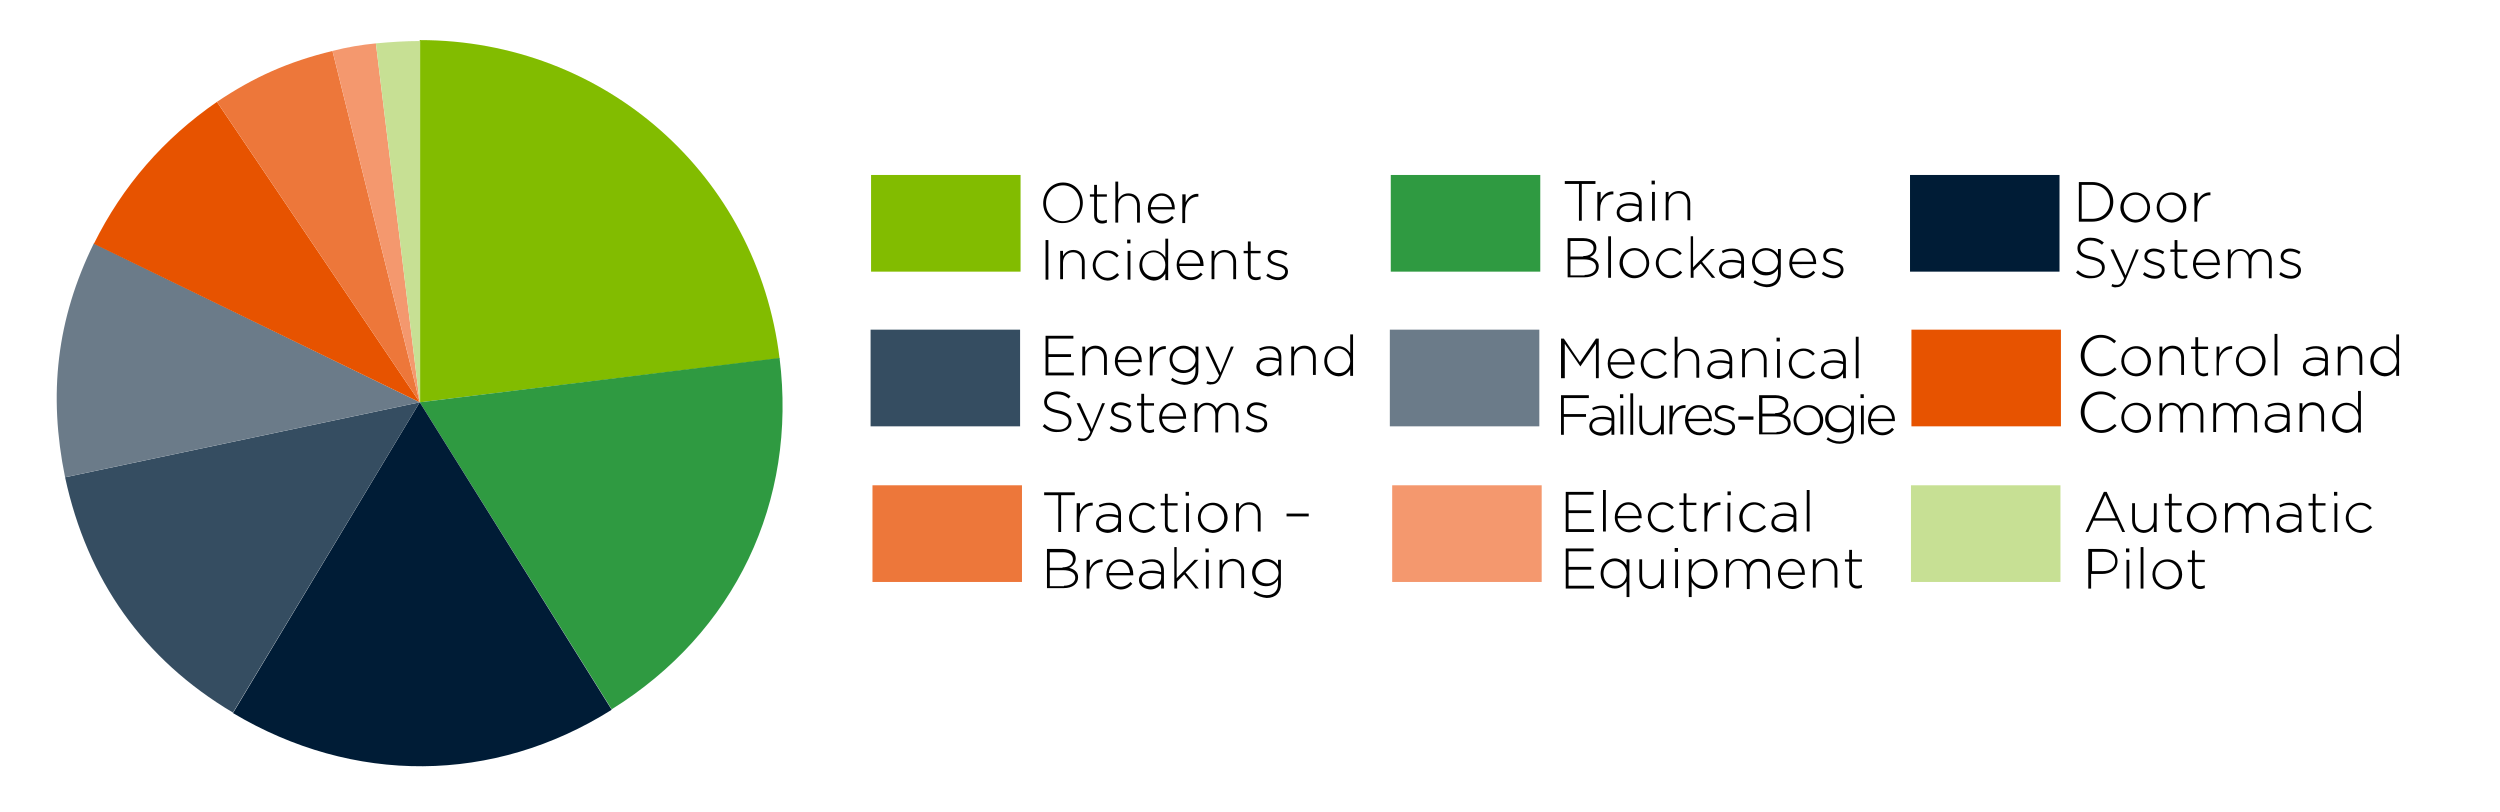 <svg version="1.1" id="Capa_1" xmlns="http://www.w3.org/2000/svg" xmlns:xlink="http://www.w3.org/1999/xlink" x="0px" y="0px" viewBox="0 0 530.1 172.1" style="enable-background:new 0 0 530.1 172.1;" xml:space="preserve" data-global-elvn="enableViewport, disableClick, none, startInvisible, notResponsive, 0, notLoop, 500">
<style type="text/css">
	.st41{fill:#82BC00;}
	.st42{fill:#2F9A41;}
	.st43{fill:#001C36;}
	.st44{fill:#354D61;}
	.st45{fill:#6B7B89;}
	.st46{fill:#E75300;}
	.st47{fill:#ED773A;}
	.st48{fill:#F4986E;}
	.st49{fill:#C7E094;}
</style>
<g>
	<g id="colores">
		<g id="_x31_">
			<rect x="184.7" y="37.1" class="st41 elvn-layer" width="31.7" height="20.5" data-elvn="scaleC, in, 0, 400, backout"></rect>
			<g data-elvn="flipX, in, 0, 400, easein" class="elvn-layer">
				<path class="st41" d="M89,85.3V8.5c39.2,0,71.6,28.6,76.3,67.5L89,85.3z"></path>
			</g>
		</g>
		<g id="_x32_">
			<rect x="294.9" y="37.1" class="st42 elvn-layer" width="31.7" height="20.5" data-elvn="scaleC, in, 50, 400, backout"></rect>
			<g data-elvn="flipX, in, 50, 400, easein" class="elvn-layer">
				<path class="st42" d="M89,85.3l76.3-9.4c3.8,30.5-9.5,58.3-35.6,74.5L89,85.3z"></path>
			</g>
		</g>
		<g id="_x33_">
			<rect x="405" y="37.1" class="st43 elvn-layer" width="31.7" height="20.5" data-elvn="scaleC, in, 100, 400, backout"></rect>
			<g data-elvn="flipX, in, 100, 400, easein" class="elvn-layer">
				<path class="st43" d="M89,85.3l40.7,65.2c-25.1,15.8-54.8,15.9-80.3,0.7L89,85.3z"></path>
			</g>
		</g>
		<g id="_x34_">
			<rect x="184.6" y="69.9" class="st44 elvn-layer" width="31.7" height="20.5" data-elvn="scaleC, in, 150, 400, backout"></rect>
			<g data-elvn="flipX, in, 150, 400, easein" class="elvn-layer">
				<path class="st44" d="M89,85.3l-39.6,65.8c-19-11.3-30.9-28.1-35.6-49.9L89,85.3z"></path>
			</g>
		</g>
		<g id="_x35_">
			<rect x="294.7" y="69.9" class="st45 elvn-layer" width="31.7" height="20.5" data-elvn="scaleC, in, 200, 400, backout"></rect>
			<g data-elvn="flipX, in, 200, 400, easein" class="elvn-layer">
				<path class="st45" d="M89,85.3l-75.2,15.9c-3.6-17.6-1.8-33.5,6.1-49.6L89,85.3z"></path>
			</g>
		</g>
		<g id="_x36_">
			<rect x="405.3" y="69.9" class="st46 elvn-layer" width="31.7" height="20.5" data-elvn="scaleC, in, 250, 400, backout"></rect>
			<g data-elvn="flipX, in, 250, 400, easein" class="elvn-layer">
				<path class="st46" d="M89,85.3L19.9,51.7C26,39.4,34.7,29.4,46,21.6L89,85.3z"></path>
			</g>
		</g>
		<g id="_x37_">
			<rect x="185" y="102.9" class="st47 elvn-layer" width="31.7" height="20.5" data-elvn="scaleC, in, 300, 400, backout"></rect>
			<g data-elvn="flipX, in, 300, 400, easein" class="elvn-layer">
				<path class="st47" d="M89,85.3L46,21.6c7.9-5.3,15.1-8.5,24.5-10.8L89,85.3z"></path>
			</g>
		</g>
		<g id="_x38_">
			<rect x="295.2" y="102.9" class="st48 elvn-layer" width="31.7" height="20.5" data-elvn="scaleC, in, 350, 400, backout"></rect>
			<g data-elvn="flipX, in, 350, 400, easein" class="elvn-layer">
				<path class="st48" d="M89,85.3L70.5,10.8c3.1-0.8,6.1-1.3,9.2-1.6L89,85.3z"></path>
			</g>
		</g>
		<g id="_x39_">
			<rect x="405.2" y="102.9" class="st49 elvn-layer" width="31.7" height="20.5" data-elvn="scaleC, in, 400, 400, backout"></rect>
			<g data-elvn="flipX, in, 400, 400, easein" class="elvn-layer">
				<path class="st49" d="M89,85.3L79.7,9.2c3.3-0.3,6.1-0.5,9.4-0.5V85.3z"></path>
			</g>
		</g>
	</g>
	<g id="textos">
		<g class="st50 elvn-layer" data-elvn="fadeShortR, in, 0, 400, backout">
			<path d="M446.1,104.3h0.6l3.9,8.5H450l-1.1-2.4h-5l-1.1,2.4h-0.6L446.1,104.3z M448.6,109.9l-2.2-4.9l-2.2,4.9H448.6z"/>
			<path d="M452.1,110.4v-3.7h0.6v3.6c0,1.3,0.7,2.1,1.9,2.1c1.2,0,2.1-0.9,2.1-2.2v-3.5h0.6v6.1h-0.6v-1.1
				c-0.4,0.7-1.1,1.3-2.2,1.3C453,112.9,452.1,111.9,452.1,110.4z"/>
			<path d="M459.9,111.2v-4H459v-0.5h0.9v-2h0.6v2h2.1v0.5h-2.1v3.9c0,0.9,0.5,1.2,1.2,1.2c0.3,0,0.6-0.1,0.9-0.2v0.6
				c-0.3,0.1-0.6,0.2-1,0.2C460.6,112.9,459.9,112.4,459.9,111.2z"/>
			<path d="M463.7,109.8L463.7,109.8c0-1.7,1.3-3.2,3.2-3.2c1.8,0,3.1,1.5,3.1,3.2v0c0,1.7-1.3,3.2-3.2,3.2
				C465.1,112.9,463.7,111.5,463.7,109.8z M469.4,109.8L469.4,109.8c0-1.5-1.1-2.7-2.5-2.7c-1.5,0-2.5,1.2-2.5,2.6v0
				c0,1.5,1.1,2.7,2.5,2.7C468.3,112.4,469.4,111.2,469.4,109.8z"/>
			<path d="M471.8,106.7h0.6v1.1c0.4-0.6,0.9-1.2,2-1.2c1.1,0,1.7,0.6,2.1,1.3c0.4-0.7,1.1-1.3,2.2-1.3c1.5,0,2.4,1,2.4,2.6v3.7
				h-0.6v-3.6c0-1.3-0.7-2.1-1.8-2.1c-1,0-1.9,0.8-1.9,2.2v3.6h-0.6v-3.7c0-1.3-0.7-2.1-1.8-2.1c-1.1,0-2,1-2,2.2v3.5h-0.6V106.7z"
				/>
			<path d="M482.7,111L482.7,111c0-1.3,1.1-2,2.7-2c0.9,0,1.4,0.1,2,0.3V109c0-1.2-0.8-1.9-2-1.9c-0.7,0-1.4,0.2-1.9,0.5l-0.2-0.5
				c0.7-0.3,1.3-0.5,2.2-0.5c0.8,0,1.5,0.2,1.9,0.7c0.4,0.4,0.6,1,0.6,1.7v3.8h-0.6v-1c-0.4,0.6-1.2,1.2-2.3,1.2
				C484,112.9,482.7,112.3,482.7,111z M487.5,110.5v-0.7c-0.5-0.1-1.2-0.3-2.1-0.3c-1.3,0-2,0.6-2,1.4v0c0,0.9,0.8,1.4,1.8,1.4
				C486.4,112.4,487.5,111.6,487.5,110.5z"/>
			<path d="M490.4,111.2v-4h-0.9v-0.5h0.9v-2h0.6v2h2.1v0.5H491v3.9c0,0.9,0.5,1.2,1.2,1.2c0.3,0,0.6-0.1,0.9-0.2v0.6
				c-0.3,0.1-0.6,0.2-1,0.2C491.2,112.9,490.4,112.4,490.4,111.2z"/>
			<path d="M494.9,104.3h0.7v0.8h-0.7V104.3z M495,106.7h0.6v6.1H495V106.7z"/>
			<path d="M497.4,109.8L497.4,109.8c0-1.7,1.4-3.2,3.1-3.2c1.2,0,1.9,0.5,2.4,1.1l-0.4,0.4c-0.5-0.5-1.1-1-2-1
				c-1.4,0-2.5,1.2-2.5,2.6v0c0,1.5,1.1,2.7,2.5,2.7c0.9,0,1.5-0.4,2.1-1l0.4,0.4c-0.6,0.7-1.4,1.2-2.5,1.2
				C498.8,112.9,497.4,111.5,497.4,109.8z"/>
			<path d="M442.9,116.4h3c1.8,0,3.1,0.9,3.1,2.6v0c0,1.8-1.5,2.7-3.3,2.7h-2.3v3.1h-0.6V116.4z M445.9,121.1c1.6,0,2.6-0.8,2.6-2.1
				v0c0-1.3-1-2-2.5-2h-2.4v4.1H445.9z"/>
			<path d="M450.8,116.3h0.7v0.8h-0.7V116.3z M450.9,118.7h0.6v6.1h-0.6V118.7z"/>
			<path d="M453.9,116h0.6v8.8h-0.6V116z"/>
			<path d="M456.4,121.8L456.4,121.8c0-1.7,1.3-3.2,3.2-3.2c1.8,0,3.1,1.5,3.1,3.2v0c0,1.7-1.3,3.2-3.2,3.2
				C457.7,124.9,456.4,123.5,456.4,121.8z M462,121.8L462,121.8c0-1.5-1.1-2.7-2.5-2.7c-1.5,0-2.5,1.2-2.5,2.6v0
				c0,1.5,1.1,2.7,2.5,2.7C461,124.4,462,123.2,462,121.8z"/>
			<path d="M464.8,123.2v-4h-0.9v-0.5h0.9v-2h0.6v2h2.1v0.5h-2.1v3.9c0,0.9,0.5,1.2,1.2,1.2c0.3,0,0.6-0.1,0.9-0.2v0.6
				c-0.3,0.1-0.6,0.2-1,0.2C465.6,124.9,464.8,124.4,464.8,123.2z"/>
		</g>
		<g class="st50 elvn-layer" data-elvn="fadeShortR, in, 50, 400, backout">
			<path d="M441.2,75.4L441.2,75.4c0-2.4,1.8-4.4,4.2-4.4c1.5,0,2.4,0.6,3.3,1.3l-0.4,0.5c-0.7-0.7-1.6-1.2-2.8-1.2
				c-2,0-3.5,1.6-3.5,3.8v0c0,2.1,1.5,3.8,3.5,3.8c1.2,0,2-0.5,2.9-1.3l0.4,0.4c-0.9,0.9-1.8,1.5-3.3,1.5
				C443,79.7,441.2,77.8,441.2,75.4z"/>
			<path d="M449.8,76.6L449.8,76.6c0-1.7,1.3-3.2,3.2-3.2c1.8,0,3.1,1.5,3.1,3.2v0c0,1.7-1.3,3.2-3.2,3.2
				C451.1,79.7,449.8,78.3,449.8,76.6z M455.4,76.6L455.4,76.6c0-1.5-1.1-2.7-2.5-2.7c-1.5,0-2.5,1.2-2.5,2.6v0
				c0,1.5,1.1,2.7,2.5,2.7C454.4,79.2,455.4,78,455.4,76.6z"/>
			<path d="M457.9,73.5h0.6v1.1c0.4-0.7,1.1-1.3,2.2-1.3c1.5,0,2.4,1.1,2.4,2.5v3.7h-0.6V76c0-1.3-0.7-2.1-1.9-2.1
				c-1.2,0-2.1,0.9-2.1,2.2v3.5h-0.6V73.5z"/>
			<path d="M465.5,78v-4h-0.9v-0.5h0.9v-2h0.6v2h2.1V74h-2.1V78c0,0.9,0.5,1.2,1.2,1.2c0.3,0,0.6-0.1,0.9-0.2v0.6
				c-0.3,0.1-0.6,0.2-1,0.2C466.3,79.7,465.5,79.2,465.5,78z"/>
			<path d="M470,73.5h0.6v1.7c0.5-1.1,1.5-1.9,2.7-1.8V74h-0.1c-1.4,0-2.7,1.1-2.7,3.1v2.5H470V73.5z"/>
			<path d="M474.1,76.6L474.1,76.6c0-1.7,1.3-3.2,3.2-3.2c1.8,0,3.1,1.5,3.1,3.2v0c0,1.7-1.3,3.2-3.2,3.2
				C475.4,79.7,474.1,78.3,474.1,76.6z M479.7,76.6L479.7,76.6c0-1.5-1.1-2.7-2.5-2.7c-1.5,0-2.5,1.2-2.5,2.6v0
				c0,1.5,1.1,2.7,2.5,2.7C478.7,79.2,479.7,78,479.7,76.6z"/>
			<path d="M482.3,70.8h0.6v8.8h-0.6V70.8z"/>
			<path d="M488.3,77.8L488.3,77.8c0-1.3,1.1-2,2.7-2c0.9,0,1.4,0.1,2,0.3v-0.3c0-1.2-0.8-1.9-2-1.9c-0.7,0-1.4,0.2-1.9,0.5
				l-0.2-0.5c0.7-0.3,1.3-0.5,2.2-0.5c0.8,0,1.5,0.2,1.9,0.7c0.4,0.4,0.6,1,0.6,1.7v3.8H493v-1c-0.4,0.6-1.2,1.2-2.3,1.2
				C489.5,79.7,488.3,79.1,488.3,77.8z M493,77.3v-0.7c-0.5-0.1-1.2-0.3-2.1-0.3c-1.3,0-2,0.6-2,1.4v0c0,0.9,0.8,1.4,1.8,1.4
				C491.9,79.2,493,78.4,493,77.3z"/>
			<path d="M495.7,73.5h0.6v1.1c0.4-0.7,1.1-1.3,2.2-1.3c1.5,0,2.4,1.1,2.4,2.5v3.7h-0.6V76c0-1.3-0.7-2.1-1.9-2.1
				c-1.2,0-2.1,0.9-2.1,2.2v3.5h-0.6V73.5z"/>
			<path d="M502.6,76.6L502.6,76.6c0-2,1.5-3.2,3-3.2c1.2,0,2,0.7,2.5,1.5v-4h0.6v8.8h-0.6v-1.4c-0.5,0.8-1.3,1.5-2.5,1.5
				C504.1,79.7,502.6,78.6,502.6,76.6z M508.2,76.6L508.2,76.6c0-1.6-1.2-2.7-2.5-2.7c-1.3,0-2.4,1-2.4,2.6v0c0,1.6,1.1,2.6,2.4,2.6
				C506.9,79.2,508.2,78.1,508.2,76.6z"/>
			<path d="M441.2,87.4L441.2,87.4c0-2.4,1.8-4.4,4.2-4.4c1.5,0,2.4,0.6,3.3,1.3l-0.4,0.5c-0.7-0.7-1.6-1.2-2.8-1.2
				c-2,0-3.5,1.6-3.5,3.8v0c0,2.1,1.5,3.8,3.5,3.8c1.2,0,2-0.5,2.9-1.3l0.4,0.4c-0.9,0.9-1.8,1.5-3.3,1.5
				C443,91.7,441.2,89.8,441.2,87.4z"/>
			<path d="M449.8,88.6L449.8,88.6c0-1.7,1.3-3.2,3.2-3.2c1.8,0,3.1,1.5,3.1,3.2v0c0,1.7-1.3,3.2-3.2,3.2
				C451.1,91.7,449.8,90.3,449.8,88.6z M455.4,88.6L455.4,88.6c0-1.5-1.1-2.7-2.5-2.7c-1.5,0-2.5,1.2-2.5,2.6v0
				c0,1.5,1.1,2.7,2.5,2.7C454.4,91.2,455.4,90,455.4,88.6z"/>
			<path d="M457.9,85.5h0.6v1.1c0.4-0.6,0.9-1.2,2-1.2c1.1,0,1.7,0.6,2.1,1.3c0.4-0.7,1.1-1.3,2.2-1.3c1.5,0,2.4,1,2.4,2.6v3.7h-0.6
				V88c0-1.3-0.7-2.1-1.8-2.1c-1,0-1.9,0.8-1.9,2.2v3.6h-0.6v-3.7c0-1.3-0.7-2.1-1.8-2.1c-1.1,0-2,1-2,2.2v3.5h-0.6V85.5z"/>
			<path d="M469.3,85.5h0.6v1.1c0.4-0.6,0.9-1.2,2-1.2c1.1,0,1.7,0.6,2.1,1.3c0.4-0.7,1.1-1.3,2.2-1.3c1.5,0,2.4,1,2.4,2.6v3.7h-0.6
				V88c0-1.3-0.7-2.1-1.8-2.1c-1,0-1.9,0.8-1.9,2.2v3.6h-0.6v-3.7c0-1.3-0.7-2.1-1.8-2.1c-1.1,0-2,1-2,2.2v3.5h-0.6V85.5z"/>
			<path d="M480.2,89.8L480.2,89.8c0-1.3,1.1-2,2.7-2c0.9,0,1.4,0.1,2,0.3v-0.3c0-1.2-0.8-1.9-2-1.9c-0.7,0-1.4,0.2-1.9,0.5
				l-0.2-0.5c0.7-0.3,1.3-0.5,2.2-0.5c0.8,0,1.5,0.2,1.9,0.7c0.4,0.4,0.6,1,0.6,1.7v3.8h-0.6v-1c-0.4,0.6-1.2,1.2-2.3,1.2
				C481.4,91.7,480.2,91.1,480.2,89.8z M484.9,89.3v-0.7c-0.5-0.1-1.2-0.3-2.1-0.3c-1.3,0-2,0.6-2,1.4v0c0,0.9,0.8,1.4,1.8,1.4
				C483.8,91.2,484.9,90.4,484.9,89.3z"/>
			<path d="M487.6,85.5h0.6v1.1c0.4-0.7,1.1-1.3,2.2-1.3c1.5,0,2.4,1.1,2.4,2.5v3.7h-0.6V88c0-1.3-0.7-2.1-1.9-2.1
				c-1.2,0-2.1,0.9-2.1,2.2v3.5h-0.6V85.5z"/>
			<path d="M494.5,88.6L494.5,88.6c0-2,1.5-3.2,3-3.2c1.2,0,2,0.7,2.5,1.5v-4h0.6v8.8H500v-1.4c-0.5,0.8-1.3,1.5-2.5,1.5
				C496,91.7,494.5,90.6,494.5,88.6z M500.1,88.6L500.1,88.6c0-1.6-1.2-2.7-2.5-2.7c-1.3,0-2.4,1-2.4,2.6v0c0,1.6,1.1,2.6,2.4,2.6
				C498.8,91.2,500.1,90.1,500.1,88.6z"/>
		</g>
		<g class="st50 elvn-layer" data-elvn="fadeShortR, in, 100, 400, backout">
			<path d="M440.8,38.6h2.8c2.6,0,4.5,1.8,4.5,4.2v0c0,2.4-1.8,4.2-4.5,4.2h-2.8V38.6z M443.6,46.4c2.3,0,3.8-1.6,3.8-3.6v0
				c0-2-1.5-3.6-3.8-3.6h-2.2v7.2H443.6z"/>
			<path d="M449.6,44L449.6,44c0-1.7,1.3-3.2,3.2-3.2c1.8,0,3.1,1.5,3.1,3.2v0c0,1.7-1.3,3.2-3.2,3.2
				C450.9,47.1,449.6,45.7,449.6,44z M455.3,44L455.3,44c0-1.5-1.1-2.7-2.5-2.7c-1.5,0-2.5,1.2-2.5,2.6v0c0,1.5,1.1,2.7,2.5,2.7
				C454.2,46.6,455.3,45.4,455.3,44z"/>
			<path d="M457.3,44L457.3,44c0-1.7,1.3-3.2,3.2-3.2c1.8,0,3.1,1.5,3.1,3.2v0c0,1.7-1.3,3.2-3.2,3.2
				C458.6,47.1,457.3,45.7,457.3,44z M462.9,44L462.9,44c0-1.5-1.1-2.7-2.5-2.7c-1.5,0-2.5,1.2-2.5,2.6v0c0,1.5,1.1,2.7,2.5,2.7
				C461.9,46.6,462.9,45.4,462.9,44z"/>
			<path d="M465.4,40.9h0.6v1.7c0.5-1.1,1.5-1.9,2.7-1.8v0.6h-0.1c-1.4,0-2.7,1.1-2.7,3.1V47h-0.6V40.9z"/>
			<path d="M440.2,57.8l0.4-0.5c0.9,0.9,1.8,1.2,3,1.2c1.3,0,2.1-0.7,2.1-1.7v0c0-0.9-0.5-1.4-2.4-1.8c-2-0.4-2.8-1.1-2.8-2.4v0
				c0-1.2,1.1-2.2,2.7-2.2c1.2,0,2,0.3,2.9,1l-0.4,0.5c-0.8-0.7-1.6-0.9-2.5-0.9c-1.2,0-2.1,0.7-2.1,1.6v0c0,0.9,0.5,1.4,2.4,1.8
				c1.9,0.4,2.8,1.1,2.8,2.3v0c0,1.4-1.2,2.3-2.8,2.3C442.3,59.1,441.2,58.7,440.2,57.8z"/>
			<path d="M447.7,60.7l0.2-0.5c0.3,0.2,0.6,0.2,1,0.2c0.6,0,1.1-0.4,1.5-1.4l-2.9-6.1h0.7l2.5,5.5l2.2-5.5h0.6l-2.7,6.3
				c-0.5,1.3-1.2,1.7-2,1.7C448.4,61,448.1,60.9,447.7,60.7z"/>
			<path d="M454.4,58.2l0.3-0.5c0.7,0.5,1.4,0.8,2.2,0.8c0.8,0,1.5-0.5,1.5-1.2v0c0-0.7-0.8-1-1.6-1.2c-1-0.3-2.1-0.6-2.1-1.7v0
				c0-1,0.8-1.7,2-1.7c0.7,0,1.6,0.3,2.2,0.7l-0.3,0.5c-0.6-0.4-1.2-0.6-1.9-0.6c-0.8,0-1.4,0.5-1.4,1.1v0c0,0.7,0.8,0.9,1.7,1.2
				c1,0.3,2,0.6,2,1.7v0c0,1.1-0.9,1.8-2.1,1.8C456,59.1,455.1,58.8,454.4,58.2z"/>
			<path d="M461.1,57.4v-4h-0.9v-0.5h0.9v-2h0.6v2h2.1v0.5h-2.1v3.9c0,0.9,0.5,1.2,1.2,1.2c0.3,0,0.6-0.1,0.9-0.2v0.6
				c-0.3,0.1-0.6,0.2-1,0.2C461.9,59.1,461.1,58.6,461.1,57.4z"/>
			<path d="M465,56L465,56c0-1.8,1.2-3.2,2.9-3.2c1.7,0,2.8,1.4,2.8,3.2c0,0.1,0,0.1,0,0.2h-5.1c0.1,1.5,1.2,2.4,2.4,2.4
				c0.9,0,1.6-0.4,2.1-1l0.4,0.4c-0.6,0.7-1.4,1.2-2.5,1.2C466.4,59.1,465,57.9,465,56z M470.1,55.7c-0.1-1.2-0.8-2.4-2.2-2.4
				c-1.2,0-2.1,1-2.3,2.4H470.1z"/>
			<path d="M472.4,52.9h0.6V54c0.4-0.6,0.9-1.2,2-1.2c1.1,0,1.7,0.6,2.1,1.3c0.4-0.7,1.1-1.3,2.2-1.3c1.5,0,2.4,1,2.4,2.6V59h-0.6
				v-3.6c0-1.3-0.7-2.1-1.8-2.1c-1,0-1.9,0.8-1.9,2.2V59h-0.6v-3.7c0-1.3-0.7-2.1-1.8-2.1c-1.1,0-2,1-2,2.2V59h-0.6V52.9z"/>
			<path d="M483.3,58.2l0.3-0.5c0.7,0.5,1.4,0.8,2.2,0.8c0.8,0,1.5-0.5,1.5-1.2v0c0-0.7-0.8-1-1.6-1.2c-1-0.3-2.1-0.6-2.1-1.7v0
				c0-1,0.8-1.7,2-1.7c0.7,0,1.6,0.3,2.2,0.7l-0.3,0.5c-0.6-0.4-1.2-0.6-1.9-0.6c-0.8,0-1.4,0.5-1.4,1.1v0c0,0.7,0.8,0.9,1.7,1.2
				c1,0.3,2,0.6,2,1.7v0c0,1.1-0.9,1.8-2.1,1.8C484.9,59.1,484,58.8,483.3,58.2z"/>
		</g>
		<g class="st50 elvn-layer" data-elvn="fadeShortR, in, 150, 400, backout">
			<path d="M331.9,104.3h6v0.6h-5.3v3.3h4.8v0.6h-4.8v3.4h5.4v0.6h-6V104.3z"/>
			<path d="M339.9,103.9h0.6v8.8h-0.6V103.9z"/>
			<path d="M342.4,109.7L342.4,109.7c0-1.8,1.2-3.2,2.9-3.2c1.7,0,2.8,1.4,2.8,3.2c0,0.1,0,0.1,0,0.2H343c0.1,1.5,1.2,2.4,2.4,2.4
				c0.9,0,1.6-0.4,2.1-1l0.4,0.4c-0.6,0.7-1.4,1.2-2.5,1.2C343.8,112.8,342.4,111.6,342.4,109.7z M347.5,109.4
				c-0.1-1.2-0.8-2.4-2.2-2.4c-1.2,0-2.1,1-2.3,2.4H347.5z"/>
			<path d="M349.4,109.7L349.4,109.7c0-1.7,1.4-3.2,3.1-3.2c1.2,0,1.9,0.5,2.4,1.1l-0.4,0.4c-0.5-0.5-1.1-1-2-1
				c-1.4,0-2.5,1.2-2.5,2.6v0c0,1.5,1.1,2.7,2.5,2.7c0.9,0,1.5-0.4,2.1-1l0.4,0.4c-0.6,0.7-1.4,1.2-2.5,1.2
				C350.7,112.8,349.4,111.4,349.4,109.7z"/>
			<path d="M357,111.1v-4h-0.9v-0.5h0.9v-2h0.6v2h2.1v0.5h-2.1v3.9c0,0.9,0.5,1.2,1.2,1.2c0.3,0,0.6-0.1,0.9-0.2v0.6
				c-0.3,0.1-0.6,0.2-1,0.2C357.8,112.8,357,112.3,357,111.1z"/>
			<path d="M361.5,106.6h0.6v1.7c0.5-1.1,1.5-1.9,2.7-1.8v0.6h-0.1c-1.4,0-2.7,1.1-2.7,3.1v2.5h-0.6V106.6z"/>
			<path d="M366.3,104.2h0.7v0.8h-0.7V104.2z M366.3,106.6h0.6v6.1h-0.6V106.6z"/>
			<path d="M368.8,109.7L368.8,109.7c0-1.7,1.4-3.2,3.1-3.2c1.2,0,1.9,0.5,2.4,1.1L374,108c-0.5-0.5-1.1-1-2-1
				c-1.4,0-2.5,1.2-2.5,2.6v0c0,1.5,1.1,2.7,2.5,2.7c0.9,0,1.5-0.4,2.1-1l0.4,0.4c-0.6,0.7-1.4,1.2-2.5,1.2
				C370.2,112.8,368.8,111.4,368.8,109.7z"/>
			<path d="M375.6,110.9L375.6,110.9c0-1.3,1.1-2,2.7-2c0.9,0,1.4,0.1,2,0.3v-0.3c0-1.2-0.8-1.9-2-1.9c-0.7,0-1.4,0.2-1.9,0.5
				l-0.2-0.5c0.7-0.3,1.3-0.5,2.2-0.5c0.8,0,1.5,0.2,1.9,0.7c0.4,0.4,0.6,1,0.6,1.7v3.8h-0.6v-1c-0.4,0.6-1.2,1.2-2.3,1.2
				C376.8,112.8,375.6,112.2,375.6,110.9z M380.3,110.4v-0.7c-0.5-0.1-1.2-0.3-2.1-0.3c-1.3,0-2,0.6-2,1.4v0c0,0.9,0.8,1.4,1.8,1.4
				C379.2,112.3,380.3,111.5,380.3,110.4z"/>
			<path d="M383.1,103.9h0.6v8.8h-0.6V103.9z"/>
			<path d="M331.9,116.3h6v0.6h-5.3v3.3h4.8v0.6h-4.8v3.4h5.4v0.6h-6V116.3z"/>
			<path d="M344.9,123.3c-0.5,0.8-1.3,1.5-2.5,1.5c-1.5,0-3-1.2-3-3.2v0c0-2,1.5-3.2,3-3.2c1.2,0,2,0.7,2.5,1.5v-1.3h0.6v8h-0.6
				V123.3z M344.9,121.7L344.9,121.7c0-1.6-1.2-2.7-2.5-2.7c-1.3,0-2.4,1-2.4,2.6v0c0,1.6,1.1,2.6,2.4,2.6
				C343.7,124.3,344.9,123.2,344.9,121.7z"/>
			<path d="M347.6,122.3v-3.7h0.6v3.6c0,1.3,0.7,2.1,1.9,2.1c1.2,0,2.1-0.9,2.1-2.2v-3.5h0.6v6.1h-0.6v-1.1
				c-0.4,0.7-1.1,1.3-2.2,1.3C348.5,124.8,347.6,123.8,347.6,122.3z"/>
			<path d="M355.1,116.2h0.7v0.8h-0.7V116.2z M355.2,118.6h0.6v6.1h-0.6V118.6z"/>
			<path d="M358.1,118.6h0.6v1.4c0.5-0.8,1.3-1.5,2.5-1.5c1.5,0,3,1.2,3,3.2v0c0,2-1.5,3.2-3,3.2c-1.2,0-2-0.7-2.5-1.5v3.2h-0.6
				V118.6z M363.5,121.7L363.5,121.7c0-1.6-1.1-2.7-2.4-2.7c-1.3,0-2.5,1.1-2.5,2.6v0c0,1.6,1.2,2.6,2.5,2.6
				C362.5,124.3,363.5,123.3,363.5,121.7z"/>
			<path d="M366,118.6h0.6v1.1c0.4-0.6,0.9-1.2,2-1.2c1.1,0,1.7,0.6,2.1,1.3c0.4-0.7,1.1-1.3,2.2-1.3c1.5,0,2.4,1,2.4,2.6v3.7h-0.6
				v-3.6c0-1.3-0.7-2.1-1.8-2.1c-1,0-1.9,0.8-1.9,2.2v3.6h-0.6V121c0-1.3-0.7-2.1-1.8-2.1c-1.1,0-2,1-2,2.2v3.5H366V118.6z"/>
			<path d="M377,121.7L377,121.7c0-1.8,1.2-3.2,2.9-3.2c1.7,0,2.8,1.4,2.8,3.2c0,0.1,0,0.1,0,0.2h-5.1c0.1,1.5,1.2,2.4,2.4,2.4
				c0.9,0,1.6-0.4,2.1-1l0.4,0.4c-0.6,0.7-1.4,1.2-2.5,1.2C378.4,124.8,377,123.6,377,121.7z M382.1,121.4c-0.1-1.2-0.8-2.4-2.2-2.4
				c-1.2,0-2.1,1-2.3,2.4H382.1z"/>
			<path d="M384.4,118.6h0.6v1.1c0.4-0.7,1.1-1.3,2.2-1.3c1.5,0,2.4,1.1,2.4,2.5v3.7h-0.6v-3.6c0-1.3-0.7-2.1-1.9-2.1
				c-1.2,0-2.1,0.9-2.1,2.2v3.5h-0.6V118.6z"/>
			<path d="M392.1,123.1v-4h-0.9v-0.5h0.9v-2h0.6v2h2.1v0.5h-2.1v3.9c0,0.9,0.5,1.2,1.2,1.2c0.3,0,0.6-0.1,0.9-0.2v0.6
				c-0.3,0.1-0.6,0.2-1,0.2C392.9,124.8,392.1,124.3,392.1,123.1z"/>
		</g>
		<g class="st50 elvn-layer" data-elvn="fadeShortR, in, 200, 400, backout">
			<path d="M331,71.8h0.6l3.4,5l3.4-5h0.6v8.4h-0.6v-7.3l-3.3,4.8h0l-3.3-4.8v7.3H331V71.8z"/>
			<path d="M340.9,77.1L340.9,77.1c0-1.8,1.2-3.2,2.9-3.2c1.7,0,2.8,1.4,2.8,3.2c0,0.1,0,0.1,0,0.2h-5.1c0.1,1.5,1.2,2.4,2.4,2.4
				c0.9,0,1.6-0.4,2.1-1l0.4,0.4c-0.6,0.7-1.4,1.2-2.5,1.2C342.2,80.3,340.9,79,340.9,77.1z M345.9,76.8c-0.1-1.2-0.8-2.4-2.2-2.4
				c-1.2,0-2.1,1-2.3,2.4H345.9z"/>
			<path d="M347.9,77.1L347.9,77.1c0-1.7,1.4-3.2,3.1-3.2c1.2,0,1.9,0.5,2.4,1.1l-0.4,0.4c-0.5-0.5-1.1-1-2-1
				c-1.4,0-2.5,1.2-2.5,2.6v0c0,1.5,1.1,2.7,2.5,2.7c0.9,0,1.5-0.4,2.1-1l0.4,0.4c-0.6,0.7-1.4,1.2-2.5,1.2
				C349.2,80.3,347.9,78.8,347.9,77.1z"/>
			<path d="M355.1,71.4h0.6v3.8c0.4-0.7,1.1-1.3,2.2-1.3c1.5,0,2.4,1.1,2.4,2.5v3.7h-0.6v-3.6c0-1.3-0.7-2.1-1.9-2.1
				c-1.2,0-2.1,0.9-2.1,2.2v3.5h-0.6V71.4z"/>
			<path d="M362,78.4L362,78.4c0-1.3,1.1-2,2.7-2c0.9,0,1.4,0.1,2,0.3v-0.3c0-1.2-0.8-1.9-2-1.9c-0.7,0-1.4,0.2-1.9,0.5l-0.2-0.5
				c0.7-0.3,1.3-0.5,2.2-0.5c0.8,0,1.5,0.2,1.9,0.7c0.4,0.4,0.6,1,0.6,1.7v3.8h-0.6v-1c-0.4,0.6-1.2,1.2-2.3,1.2
				C363.2,80.3,362,79.6,362,78.4z M366.7,77.9v-0.7c-0.5-0.1-1.2-0.3-2.1-0.3c-1.3,0-2,0.6-2,1.4v0c0,0.9,0.8,1.4,1.8,1.4
				C365.6,79.7,366.7,79,366.7,77.9z"/>
			<path d="M369.4,74h0.6v1.1c0.4-0.7,1.1-1.3,2.2-1.3c1.5,0,2.4,1.1,2.4,2.5v3.7H374v-3.6c0-1.3-0.7-2.1-1.9-2.1
				c-1.2,0-2.1,0.9-2.1,2.2v3.5h-0.6V74z"/>
			<path d="M376.7,71.6h0.7v0.8h-0.7V71.6z M376.8,74h0.6v6.1h-0.6V74z"/>
			<path d="M379.3,77.1L379.3,77.1c0-1.7,1.4-3.2,3.1-3.2c1.2,0,1.9,0.5,2.4,1.1l-0.4,0.4c-0.5-0.5-1.1-1-2-1
				c-1.4,0-2.5,1.2-2.5,2.6v0c0,1.5,1.1,2.7,2.5,2.7c0.9,0,1.5-0.4,2.1-1l0.4,0.4c-0.6,0.7-1.4,1.2-2.5,1.2
				C380.7,80.3,379.3,78.8,379.3,77.1z"/>
			<path d="M386.1,78.4L386.1,78.4c0-1.3,1.1-2,2.7-2c0.9,0,1.4,0.1,2,0.3v-0.3c0-1.2-0.8-1.9-2-1.9c-0.7,0-1.4,0.2-1.9,0.5
				l-0.2-0.5c0.7-0.3,1.3-0.5,2.2-0.5c0.8,0,1.5,0.2,1.9,0.7c0.4,0.4,0.6,1,0.6,1.7v3.8h-0.6v-1c-0.4,0.6-1.2,1.2-2.3,1.2
				C387.3,80.3,386.1,79.6,386.1,78.4z M390.8,77.9v-0.7c-0.5-0.1-1.2-0.3-2.1-0.3c-1.3,0-2,0.6-2,1.4v0c0,0.9,0.8,1.4,1.8,1.4
				C389.7,79.7,390.8,79,390.8,77.9z"/>
			<path d="M393.5,71.4h0.6v8.8h-0.6V71.4z"/>
			<path d="M331,83.8h5.9v0.6h-5.3v3.4h4.7v0.6h-4.7v3.8H331V83.8z"/>
			<path d="M337,90.4L337,90.4c0-1.3,1.1-2,2.7-2c0.9,0,1.4,0.1,2,0.3v-0.3c0-1.2-0.8-1.9-2-1.9c-0.7,0-1.4,0.2-1.9,0.5l-0.2-0.5
				c0.7-0.3,1.3-0.5,2.2-0.5c0.8,0,1.5,0.2,1.9,0.7c0.4,0.4,0.6,1,0.6,1.7v3.8h-0.6v-1c-0.4,0.6-1.2,1.2-2.3,1.2
				C338.2,92.3,337,91.6,337,90.4z M341.7,89.9v-0.7c-0.5-0.1-1.2-0.3-2.1-0.3c-1.3,0-2,0.6-2,1.4v0c0,0.9,0.8,1.4,1.8,1.4
				C340.7,91.7,341.7,91,341.7,89.9z"/>
			<path d="M343.5,83.6h0.7v0.8h-0.7V83.6z M343.6,86h0.6v6.1h-0.6V86z"/>
			<path d="M345.7,83.4h0.6v8.8h-0.6V83.4z"/>
			<path d="M347.6,89.8V86h0.6v3.6c0,1.3,0.7,2.1,1.9,2.1c1.2,0,2.1-0.9,2.1-2.2V86h0.6v6.1h-0.6V91c-0.4,0.7-1.1,1.3-2.2,1.3
				C348.5,92.3,347.6,91.2,347.6,89.8z"/>
			<path d="M354.1,86h0.6v1.7c0.5-1.1,1.5-1.9,2.7-1.8v0.6h-0.1c-1.4,0-2.7,1.1-2.7,3.1v2.5h-0.6V86z"/>
			<path d="M357.3,89.1L357.3,89.1c0-1.8,1.2-3.2,2.9-3.2c1.7,0,2.8,1.4,2.8,3.2c0,0.1,0,0.1,0,0.2H358c0.1,1.5,1.2,2.4,2.4,2.4
				c0.9,0,1.6-0.4,2.1-1l0.4,0.4c-0.6,0.7-1.4,1.2-2.5,1.2C358.7,92.3,357.3,91,357.3,89.1z M362.4,88.8c-0.1-1.2-0.8-2.4-2.2-2.4
				c-1.2,0-2.1,1-2.3,2.4H362.4z"/>
			<path d="M363.3,91.4l0.3-0.5c0.7,0.5,1.4,0.8,2.2,0.8c0.8,0,1.5-0.5,1.5-1.2v0c0-0.7-0.8-1-1.6-1.2c-1-0.3-2.1-0.6-2.1-1.7v0
				c0-1,0.8-1.7,2-1.7c0.7,0,1.6,0.3,2.2,0.7l-0.3,0.5c-0.6-0.4-1.2-0.6-1.9-0.6c-0.8,0-1.4,0.5-1.4,1.1v0c0,0.7,0.8,0.9,1.7,1.2
				c1,0.3,2,0.6,2,1.7v0c0,1.1-0.9,1.8-2.1,1.8C364.9,92.3,364,91.9,363.3,91.4z"/>
			<path d="M368.6,88.3h3.2v0.7h-3.2V88.3z"/>
			<path d="M373,83.8h3.5c0.9,0,1.7,0.3,2.2,0.7c0.3,0.3,0.5,0.8,0.5,1.3v0c0,1.1-0.7,1.7-1.4,2c1,0.3,1.9,0.8,1.9,2v0
				c0,1.4-1.2,2.3-3,2.3H373V83.8z M376.4,87.6c1.3,0,2.2-0.6,2.2-1.7v0c0-0.9-0.8-1.5-2.1-1.5h-2.8v3.3H376.4z M376.7,91.6
				c1.4,0,2.4-0.7,2.4-1.7v0c0-1-0.9-1.6-2.6-1.6h-2.8v3.4H376.7z"/>
			<path d="M380.3,89.1L380.3,89.1c0-1.7,1.3-3.2,3.2-3.2c1.8,0,3.1,1.5,3.1,3.2v0c0,1.7-1.3,3.2-3.2,3.2
				C381.6,92.3,380.3,90.8,380.3,89.1z M385.9,89.1L385.9,89.1c0-1.5-1.1-2.7-2.5-2.7c-1.5,0-2.5,1.2-2.5,2.6v0
				c0,1.5,1.1,2.7,2.5,2.7C384.9,91.7,385.9,90.6,385.9,89.1z"/>
			<path d="M387.3,93.2l0.3-0.5c0.7,0.6,1.6,0.9,2.5,0.9c1.4,0,2.4-0.8,2.4-2.4v-0.9c-0.5,0.8-1.3,1.4-2.6,1.4
				c-1.5,0-2.9-1.1-2.9-2.9v0c0-1.8,1.5-2.9,2.9-2.9c1.2,0,2.1,0.6,2.6,1.4V86h0.6v5.2c0,0.9-0.3,1.6-0.8,2.1
				c-0.5,0.5-1.3,0.8-2.2,0.8C389.1,94.1,388.2,93.8,387.3,93.2z M392.6,88.8L392.6,88.8c0-1.4-1.3-2.4-2.5-2.4
				c-1.3,0-2.4,0.9-2.4,2.3v0c0,1.4,1.1,2.3,2.4,2.3C391.3,91.1,392.6,90.2,392.6,88.8z"/>
			<path d="M394.5,83.6h0.7v0.8h-0.7V83.6z M394.6,86h0.6v6.1h-0.6V86z"/>
			<path d="M396.1,89.1L396.1,89.1c0-1.8,1.2-3.2,2.9-3.2c1.7,0,2.8,1.4,2.8,3.2c0,0.1,0,0.1,0,0.2h-5.1c0.1,1.5,1.2,2.4,2.4,2.4
				c0.9,0,1.6-0.4,2.1-1l0.4,0.4c-0.6,0.7-1.4,1.2-2.5,1.2C397.5,92.3,396.1,91,396.1,89.1z M401.2,88.8c-0.1-1.2-0.8-2.4-2.2-2.4
				c-1.2,0-2.1,1-2.3,2.4H401.2z"/>
		</g>
		<g class="st50 elvn-layer" data-elvn="fadeShortR, in, 250, 400, backout">
			<path d="M334.7,39h-2.9v-0.6h6.5V39h-2.9v7.8h-0.6V39z"/>
			<path d="M338.8,40.7h0.6v1.7c0.5-1.1,1.5-1.9,2.7-1.8v0.6H342c-1.4,0-2.7,1.1-2.7,3.1v2.5h-0.6V40.7z"/>
			<path d="M342.8,45.1L342.8,45.1c0-1.3,1.1-2,2.7-2c0.9,0,1.4,0.1,2,0.3v-0.3c0-1.2-0.8-1.9-2-1.9c-0.7,0-1.4,0.2-1.9,0.5
				l-0.2-0.5c0.7-0.3,1.3-0.5,2.2-0.5c0.8,0,1.5,0.2,1.9,0.7c0.4,0.4,0.6,1,0.6,1.7v3.8h-0.6v-1c-0.4,0.6-1.2,1.2-2.3,1.2
				C344,47,342.8,46.3,342.8,45.1z M347.5,44.6v-0.7c-0.5-0.1-1.2-0.3-2.1-0.3c-1.3,0-2,0.6-2,1.4v0c0,0.9,0.8,1.4,1.8,1.4
				C346.4,46.4,347.5,45.7,347.5,44.6z"/>
			<path d="M350.2,38.3h0.7v0.8h-0.7V38.3z M350.3,40.7h0.6v6.1h-0.6V40.7z"/>
			<path d="M353.2,40.7h0.6v1.1c0.4-0.7,1.1-1.3,2.2-1.3c1.5,0,2.4,1.1,2.4,2.5v3.7h-0.6v-3.6c0-1.3-0.7-2.1-1.9-2.1
				c-1.2,0-2.1,0.9-2.1,2.2v3.5h-0.6V40.7z"/>
			<path d="M332.3,50.5h3.5c0.9,0,1.7,0.3,2.2,0.7c0.3,0.3,0.5,0.8,0.5,1.3v0c0,1.1-0.7,1.7-1.4,2c1,0.3,1.9,0.8,1.9,2v0
				c0,1.4-1.2,2.3-3,2.3h-3.6V50.5z M335.7,54.3c1.3,0,2.2-0.6,2.2-1.7v0c0-0.9-0.8-1.5-2.1-1.5H333v3.3H335.7z M336,58.3
				c1.4,0,2.4-0.7,2.4-1.7v0c0-1-0.9-1.6-2.6-1.6H333v3.4H336z"/>
			<path d="M341,50.1h0.6v8.8H341V50.1z"/>
			<path d="M343.4,55.8L343.4,55.8c0-1.7,1.3-3.2,3.2-3.2c1.8,0,3.1,1.5,3.1,3.2v0c0,1.7-1.3,3.2-3.2,3.2
				C344.8,59,343.4,57.5,343.4,55.8z M349.1,55.8L349.1,55.8c0-1.5-1.1-2.7-2.5-2.7c-1.5,0-2.5,1.2-2.5,2.6v0c0,1.5,1.1,2.7,2.5,2.7
				C348.1,58.4,349.1,57.3,349.1,55.8z"/>
			<path d="M351.1,55.8L351.1,55.8c0-1.7,1.4-3.2,3.1-3.2c1.2,0,1.9,0.5,2.4,1.1l-0.4,0.4c-0.5-0.5-1.1-1-2-1
				c-1.4,0-2.5,1.2-2.5,2.6v0c0,1.5,1.1,2.7,2.5,2.7c0.9,0,1.5-0.4,2.1-1l0.4,0.4c-0.6,0.7-1.4,1.2-2.5,1.2
				C352.5,59,351.1,57.5,351.1,55.8z"/>
			<path d="M358.4,50.1h0.6v6.6l3.8-3.9h0.8l-2.7,2.7l2.8,3.4h-0.7l-2.4-3l-1.5,1.5v1.5h-0.6V50.1z"/>
			<path d="M364.5,57.1L364.5,57.1c0-1.3,1.1-2,2.7-2c0.9,0,1.4,0.1,2,0.3v-0.3c0-1.2-0.8-1.9-2-1.9c-0.7,0-1.4,0.2-1.9,0.5
				l-0.2-0.5c0.7-0.3,1.3-0.5,2.2-0.5c0.8,0,1.5,0.2,1.9,0.7c0.4,0.4,0.6,1,0.6,1.7v3.8h-0.6v-1c-0.4,0.6-1.2,1.2-2.3,1.2
				C365.7,59,364.5,58.3,364.5,57.1z M369.2,56.6v-0.7c-0.5-0.1-1.2-0.3-2.1-0.3c-1.3,0-2,0.6-2,1.4v0c0,0.9,0.8,1.4,1.8,1.4
				C368.1,58.4,369.2,57.7,369.2,56.6z"/>
			<path d="M371.8,59.9l0.3-0.5c0.7,0.6,1.6,0.9,2.5,0.9c1.4,0,2.4-0.8,2.4-2.4V57c-0.5,0.8-1.3,1.4-2.6,1.4c-1.5,0-2.9-1.1-2.9-2.9
				v0c0-1.8,1.5-2.9,2.9-2.9c1.2,0,2.1,0.6,2.6,1.4v-1.2h0.6v5.2c0,0.9-0.3,1.6-0.8,2.1c-0.5,0.5-1.3,0.8-2.2,0.8
				C373.6,60.8,372.6,60.5,371.8,59.9z M377,55.5L377,55.5c0-1.4-1.3-2.4-2.5-2.4c-1.3,0-2.4,0.9-2.4,2.3v0c0,1.4,1.1,2.3,2.4,2.3
				C375.8,57.8,377,56.9,377,55.5z"/>
			<path d="M379.4,55.8L379.4,55.8c0-1.8,1.2-3.2,2.9-3.2c1.7,0,2.8,1.4,2.8,3.2c0,0.1,0,0.1,0,0.2H380c0.1,1.5,1.2,2.4,2.4,2.4
				c0.9,0,1.6-0.4,2.1-1l0.4,0.4c-0.6,0.7-1.4,1.2-2.5,1.2C380.8,59,379.4,57.7,379.4,55.8z M384.5,55.5c-0.1-1.2-0.8-2.4-2.2-2.4
				c-1.2,0-2.1,1-2.3,2.4H384.5z"/>
			<path d="M386.3,58.1l0.3-0.5c0.7,0.5,1.4,0.8,2.2,0.8c0.8,0,1.5-0.5,1.5-1.2v0c0-0.7-0.8-1-1.6-1.2c-1-0.3-2.1-0.6-2.1-1.7v0
				c0-1,0.8-1.7,2-1.7c0.7,0,1.6,0.3,2.2,0.7l-0.3,0.5c-0.6-0.4-1.2-0.6-1.9-0.6c-0.8,0-1.4,0.5-1.4,1.1v0c0,0.7,0.8,0.9,1.7,1.2
				c1,0.3,2,0.6,2,1.7v0c0,1.1-0.9,1.8-2.1,1.8C387.9,59,386.9,58.6,386.3,58.1z"/>
		</g>
		<g class="st50 elvn-layer" data-elvn="fadeShortR, in, 300, 400, backout">
			<path d="M224.3,105h-2.9v-0.6h6.5v0.6h-2.9v7.8h-0.6V105z"/>
			<path d="M228.4,106.7h0.6v1.7c0.5-1.1,1.5-1.9,2.7-1.8v0.6h-0.1c-1.4,0-2.7,1.1-2.7,3.1v2.5h-0.6V106.7z"/>
			<path d="M232.4,111L232.4,111c0-1.3,1.1-2,2.7-2c0.9,0,1.4,0.1,2,0.3V109c0-1.2-0.8-1.9-2-1.9c-0.7,0-1.4,0.2-1.9,0.5l-0.2-0.5
				c0.7-0.3,1.3-0.5,2.2-0.5c0.8,0,1.5,0.2,1.9,0.7c0.4,0.4,0.6,1,0.6,1.7v3.8h-0.6v-1c-0.4,0.6-1.2,1.2-2.3,1.2
				C233.6,112.9,232.4,112.3,232.4,111z M237.1,110.5v-0.7c-0.5-0.1-1.2-0.3-2.1-0.3c-1.3,0-2,0.6-2,1.4v0c0,0.9,0.8,1.4,1.8,1.4
				C236,112.4,237.1,111.6,237.1,110.5z"/>
			<path d="M239.4,109.8L239.4,109.8c0-1.7,1.4-3.2,3.1-3.2c1.2,0,1.9,0.5,2.4,1.1l-0.4,0.4c-0.5-0.5-1.1-1-2-1
				c-1.4,0-2.5,1.2-2.5,2.6v0c0,1.5,1.1,2.7,2.5,2.7c0.9,0,1.5-0.4,2.1-1l0.4,0.4c-0.6,0.7-1.4,1.2-2.5,1.2
				C240.7,112.9,239.4,111.5,239.4,109.8z"/>
			<path d="M247,111.2v-4h-0.9v-0.5h0.9v-2h0.6v2h2.1v0.5h-2.1v3.9c0,0.9,0.5,1.2,1.2,1.2c0.3,0,0.6-0.1,0.9-0.2v0.6
				c-0.3,0.1-0.6,0.2-1,0.2C247.7,112.9,247,112.4,247,111.2z"/>
			<path d="M251.4,104.3h0.7v0.8h-0.7V104.3z M251.5,106.7h0.6v6.1h-0.6V106.7z"/>
			<path d="M254,109.8L254,109.8c0-1.7,1.3-3.2,3.2-3.2c1.8,0,3.1,1.5,3.1,3.2v0c0,1.7-1.3,3.2-3.2,3.2
				C255.3,112.9,254,111.5,254,109.8z M259.6,109.8L259.6,109.8c0-1.5-1.1-2.7-2.5-2.7c-1.5,0-2.5,1.2-2.5,2.6v0
				c0,1.5,1.1,2.7,2.5,2.7C258.6,112.4,259.6,111.2,259.6,109.8z"/>
			<path d="M262.1,106.7h0.6v1.1c0.4-0.7,1.1-1.3,2.2-1.3c1.5,0,2.4,1.1,2.4,2.5v3.7h-0.6v-3.6c0-1.3-0.7-2.1-1.9-2.1
				c-1.2,0-2.1,0.9-2.1,2.2v3.5h-0.6V106.7z"/>
			<path d="M272.8,108.9h4.7v0.6h-4.7V108.9z"/>
			<path d="M221.9,116.4h3.5c0.9,0,1.7,0.3,2.2,0.7c0.3,0.3,0.5,0.8,0.5,1.3v0c0,1.1-0.7,1.7-1.4,2c1,0.3,1.9,0.8,1.9,2v0
				c0,1.4-1.2,2.3-3,2.3h-3.6V116.4z M225.3,120.3c1.3,0,2.2-0.6,2.2-1.7v0c0-0.9-0.8-1.5-2.1-1.5h-2.8v3.3H225.3z M225.6,124.2
				c1.4,0,2.4-0.7,2.4-1.7v0c0-1-0.9-1.6-2.6-1.6h-2.8v3.4H225.6z"/>
			<path d="M230.5,118.7h0.6v1.7c0.5-1.1,1.5-1.9,2.7-1.8v0.6h-0.1c-1.4,0-2.7,1.1-2.7,3.1v2.5h-0.6V118.7z"/>
			<path d="M234.6,121.8L234.6,121.8c0-1.8,1.2-3.2,2.9-3.2c1.7,0,2.8,1.4,2.8,3.2c0,0.1,0,0.1,0,0.2h-5.1c0.1,1.5,1.2,2.4,2.4,2.4
				c0.9,0,1.6-0.4,2.1-1l0.4,0.4c-0.6,0.7-1.4,1.2-2.5,1.2C236,124.9,234.6,123.7,234.6,121.8z M239.6,121.5
				c-0.1-1.2-0.8-2.4-2.2-2.4c-1.2,0-2.1,1-2.3,2.4H239.6z"/>
			<path d="M241.5,123L241.5,123c0-1.3,1.1-2,2.7-2c0.9,0,1.4,0.1,2,0.3V121c0-1.2-0.8-1.9-2-1.9c-0.7,0-1.4,0.2-1.9,0.5l-0.2-0.5
				c0.7-0.3,1.3-0.5,2.2-0.5c0.8,0,1.5,0.2,1.9,0.7c0.4,0.4,0.6,1,0.6,1.7v3.8h-0.6v-1c-0.4,0.6-1.2,1.2-2.3,1.2
				C242.7,124.9,241.5,124.3,241.5,123z M246.2,122.5v-0.7c-0.5-0.1-1.2-0.3-2.1-0.3c-1.3,0-2,0.6-2,1.4v0c0,0.9,0.8,1.4,1.8,1.4
				C245.1,124.4,246.2,123.6,246.2,122.5z"/>
			<path d="M248.9,116h0.6v6.6l3.8-3.9h0.8l-2.7,2.7l2.8,3.4h-0.7l-2.4-3l-1.5,1.5v1.5h-0.6V116z"/>
			<path d="M255.6,116.3h0.7v0.8h-0.7V116.3z M255.7,118.7h0.6v6.1h-0.6V118.7z"/>
			<path d="M258.6,118.7h0.6v1.1c0.4-0.7,1.1-1.3,2.2-1.3c1.5,0,2.4,1.1,2.4,2.5v3.7h-0.6v-3.6c0-1.3-0.7-2.1-1.9-2.1
				c-1.2,0-2.1,0.9-2.1,2.2v3.5h-0.6V118.7z"/>
			<path d="M265.8,125.8l0.3-0.5c0.7,0.6,1.6,0.9,2.5,0.9c1.4,0,2.4-0.8,2.4-2.4v-0.9c-0.5,0.8-1.3,1.4-2.6,1.4
				c-1.5,0-2.9-1.1-2.9-2.9v0c0-1.8,1.5-2.9,2.9-2.9c1.2,0,2.1,0.6,2.6,1.4v-1.2h0.6v5.2c0,0.9-0.3,1.6-0.8,2.1
				c-0.5,0.5-1.3,0.8-2.2,0.8C267.6,126.7,266.7,126.4,265.8,125.8z M271.1,121.5L271.1,121.5c0-1.4-1.3-2.4-2.5-2.4
				c-1.3,0-2.4,0.9-2.4,2.3v0c0,1.4,1.1,2.3,2.4,2.3C269.8,123.8,271.1,122.8,271.1,121.5z"/>
		</g>
		<g class="st50 elvn-layer" data-elvn="fadeShortR, in, 350, 400, backout">
			<path d="M221.6,71.2h6v0.6h-5.3v3.3h4.8v0.6h-4.8V79h5.4v0.6h-6V71.2z"/>
			<path d="M229.5,73.5h0.6v1.1c0.4-0.7,1.1-1.3,2.2-1.3c1.5,0,2.4,1.1,2.4,2.5v3.7h-0.6V76c0-1.3-0.7-2.1-1.9-2.1
				c-1.2,0-2.1,0.9-2.1,2.2v3.5h-0.6V73.5z"/>
			<path d="M236.4,76.6L236.4,76.6c0-1.8,1.2-3.2,2.9-3.2c1.7,0,2.8,1.4,2.8,3.2c0,0.1,0,0.1,0,0.2h-5.1c0.1,1.5,1.2,2.4,2.4,2.4
				c0.9,0,1.6-0.4,2.1-1l0.4,0.4c-0.6,0.7-1.4,1.2-2.5,1.2C237.8,79.7,236.4,78.5,236.4,76.6z M241.5,76.3c-0.1-1.2-0.8-2.4-2.2-2.4
				c-1.2,0-2.1,1-2.3,2.4H241.5z"/>
			<path d="M243.9,73.5h0.6v1.7c0.5-1.1,1.5-1.9,2.7-1.8V74h-0.1c-1.4,0-2.7,1.1-2.7,3.1v2.5h-0.6V73.5z"/>
			<path d="M248.3,80.6l0.3-0.5c0.7,0.6,1.6,0.9,2.5,0.9c1.4,0,2.4-0.8,2.4-2.4v-0.9c-0.5,0.8-1.3,1.4-2.6,1.4
				c-1.5,0-2.9-1.1-2.9-2.9v0c0-1.8,1.5-2.9,2.9-2.9c1.2,0,2.1,0.6,2.6,1.4v-1.2h0.6v5.2c0,0.9-0.3,1.6-0.8,2.1
				c-0.5,0.5-1.3,0.8-2.2,0.8C250,81.5,249.1,81.2,248.3,80.6z M253.5,76.3L253.5,76.3c0-1.4-1.3-2.4-2.5-2.4
				c-1.3,0-2.4,0.9-2.4,2.3v0c0,1.4,1.1,2.3,2.4,2.3C252.2,78.6,253.5,77.6,253.5,76.3z"/>
			<path d="M255.8,81.3l0.2-0.5c0.3,0.2,0.6,0.2,1,0.2c0.6,0,1.1-0.4,1.5-1.4l-2.9-6.1h0.7l2.5,5.5l2.2-5.5h0.6l-2.7,6.3
				c-0.5,1.3-1.2,1.7-2,1.7C256.6,81.6,256.2,81.5,255.8,81.3z"/>
			<path d="M266.4,77.8L266.4,77.8c0-1.3,1.1-2,2.7-2c0.9,0,1.4,0.1,2,0.3v-0.3c0-1.2-0.8-1.9-2-1.9c-0.7,0-1.4,0.2-1.9,0.5
				l-0.2-0.5c0.7-0.3,1.3-0.5,2.2-0.5c0.8,0,1.5,0.2,1.9,0.7c0.4,0.4,0.6,1,0.6,1.7v3.8h-0.6v-1c-0.4,0.6-1.2,1.2-2.3,1.2
				C267.7,79.7,266.4,79.1,266.4,77.8z M271.2,77.3v-0.7c-0.5-0.1-1.2-0.3-2.1-0.3c-1.3,0-2,0.6-2,1.4v0c0,0.9,0.8,1.4,1.8,1.4
				C270.1,79.2,271.2,78.4,271.2,77.3z"/>
			<path d="M273.8,73.5h0.6v1.1c0.4-0.7,1.1-1.3,2.2-1.3c1.5,0,2.4,1.1,2.4,2.5v3.7h-0.6V76c0-1.3-0.7-2.1-1.9-2.1
				c-1.2,0-2.1,0.9-2.1,2.2v3.5h-0.6V73.5z"/>
			<path d="M280.8,76.6L280.8,76.6c0-2,1.5-3.2,3-3.2c1.2,0,2,0.7,2.5,1.5v-4h0.6v8.8h-0.6v-1.4c-0.5,0.8-1.3,1.5-2.5,1.5
				C282.3,79.7,280.8,78.6,280.8,76.6z M286.3,76.6L286.3,76.6c0-1.6-1.2-2.7-2.5-2.7c-1.3,0-2.4,1-2.4,2.6v0c0,1.6,1.1,2.6,2.4,2.6
				C285.1,79.2,286.3,78.1,286.3,76.6z"/>
			<path d="M221.1,90.4l0.4-0.5c0.9,0.9,1.8,1.2,3,1.2c1.3,0,2.1-0.7,2.1-1.7v0c0-0.9-0.5-1.4-2.4-1.8c-2-0.4-2.8-1.1-2.8-2.4v0
				c0-1.2,1.1-2.2,2.7-2.2c1.2,0,2,0.3,2.9,1l-0.4,0.5c-0.8-0.7-1.6-0.9-2.5-0.9c-1.2,0-2.1,0.7-2.1,1.6v0c0,0.9,0.5,1.4,2.4,1.8
				c1.9,0.4,2.8,1.1,2.8,2.3v0c0,1.4-1.2,2.3-2.8,2.3C223.1,91.7,222.1,91.3,221.1,90.4z"/>
			<path d="M228.5,93.3l0.2-0.5c0.3,0.2,0.6,0.2,1,0.2c0.6,0,1.1-0.4,1.5-1.4l-2.9-6.1h0.7l2.5,5.5l2.2-5.5h0.6l-2.7,6.3
				c-0.5,1.3-1.2,1.7-2,1.7C229.2,93.6,228.9,93.5,228.5,93.3z"/>
			<path d="M235.3,90.8l0.3-0.5c0.7,0.5,1.4,0.8,2.2,0.8c0.8,0,1.5-0.5,1.5-1.2v0c0-0.7-0.8-1-1.6-1.2c-1-0.3-2.1-0.6-2.1-1.7v0
				c0-1,0.8-1.7,2-1.7c0.7,0,1.6,0.3,2.2,0.7l-0.3,0.5c-0.6-0.4-1.2-0.6-1.9-0.6c-0.8,0-1.4,0.5-1.4,1.1v0c0,0.7,0.8,0.9,1.7,1.2
				c1,0.3,2,0.6,2,1.7v0c0,1.1-0.9,1.8-2.1,1.8C236.9,91.7,235.9,91.4,235.3,90.8z"/>
			<path d="M242,90v-4h-0.9v-0.5h0.9v-2h0.6v2h2.1V86h-2.1V90c0,0.9,0.5,1.2,1.2,1.2c0.3,0,0.6-0.1,0.9-0.2v0.6
				c-0.3,0.1-0.6,0.2-1,0.2C242.7,91.7,242,91.2,242,90z"/>
			<path d="M245.8,88.6L245.8,88.6c0-1.8,1.2-3.2,2.9-3.2c1.7,0,2.8,1.4,2.8,3.2c0,0.1,0,0.1,0,0.2h-5.1c0.1,1.5,1.2,2.4,2.4,2.4
				c0.9,0,1.6-0.4,2.1-1l0.4,0.4c-0.6,0.7-1.4,1.2-2.5,1.2C247.2,91.7,245.8,90.5,245.8,88.6z M250.9,88.3c-0.1-1.2-0.8-2.4-2.2-2.4
				c-1.2,0-2.1,1-2.3,2.4H250.9z"/>
			<path d="M253.3,85.5h0.6v1.1c0.4-0.6,0.9-1.2,2-1.2c1.1,0,1.7,0.6,2.1,1.3c0.4-0.7,1.1-1.3,2.2-1.3c1.5,0,2.4,1,2.4,2.6v3.7h-0.6
				V88c0-1.3-0.7-2.1-1.8-2.1c-1,0-1.9,0.8-1.9,2.2v3.6h-0.6v-3.7c0-1.3-0.7-2.1-1.8-2.1c-1.1,0-2,1-2,2.2v3.5h-0.6V85.5z"/>
			<path d="M264.1,90.8l0.3-0.5c0.7,0.5,1.4,0.8,2.2,0.8c0.8,0,1.5-0.5,1.5-1.2v0c0-0.7-0.8-1-1.6-1.2c-1-0.3-2.1-0.6-2.1-1.7v0
				c0-1,0.8-1.7,2-1.7c0.7,0,1.6,0.3,2.2,0.7l-0.3,0.5c-0.6-0.4-1.2-0.6-1.9-0.6c-0.8,0-1.4,0.5-1.4,1.1v0c0,0.7,0.8,0.9,1.7,1.2
				c1,0.3,2,0.6,2,1.7v0c0,1.1-0.9,1.8-2.1,1.8C265.8,91.7,264.8,91.4,264.1,90.8z"/>
		</g>
		<g class="st50 elvn-layer" data-elvn="fadeShortR, in, 400, 400, backout">
			<path d="M221.2,43.1L221.2,43.1c0-2.3,1.7-4.4,4.2-4.4c2.5,0,4.2,2,4.2,4.3c0,0,0,0,0,0c0,2.3-1.7,4.3-4.2,4.3
				C222.9,47.4,221.2,45.4,221.2,43.1z M229,43.1L229,43.1c0-2.1-1.5-3.8-3.6-3.8c-2.1,0-3.6,1.7-3.6,3.8v0c0,2.1,1.5,3.8,3.6,3.8
				C227.5,46.9,229,45.2,229,43.1z"/>
			<path d="M232,45.7v-4h-0.9v-0.5h0.9v-2h0.6v2h2.1v0.5h-2.1v3.9c0,0.9,0.5,1.2,1.2,1.2c0.3,0,0.6-0.1,0.9-0.2v0.6
				c-0.3,0.1-0.6,0.2-1,0.2C232.8,47.4,232,46.9,232,45.7z"/>
			<path d="M236.5,38.5h0.6v3.8c0.4-0.7,1.1-1.3,2.2-1.3c1.5,0,2.4,1.1,2.4,2.5v3.7h-0.6v-3.6c0-1.3-0.7-2.1-1.9-2.1
				c-1.2,0-2.1,0.9-2.1,2.2v3.5h-0.6V38.5z"/>
			<path d="M243.4,44.2L243.4,44.2c0-1.8,1.2-3.2,2.9-3.2c1.7,0,2.8,1.4,2.8,3.2c0,0.1,0,0.1,0,0.2H244c0.1,1.5,1.2,2.4,2.4,2.4
				c0.9,0,1.6-0.4,2.1-1l0.4,0.4c-0.6,0.7-1.4,1.2-2.5,1.2C244.8,47.4,243.4,46.1,243.4,44.2z M248.5,43.9c-0.1-1.2-0.8-2.4-2.2-2.4
				c-1.2,0-2.1,1-2.3,2.4H248.5z"/>
			<path d="M250.8,41.2h0.6v1.7c0.5-1.1,1.5-1.9,2.7-1.8v0.6h-0.1c-1.4,0-2.7,1.1-2.7,3.1v2.5h-0.6V41.2z"/>
			<path d="M221.7,50.9h0.6v8.4h-0.6V50.9z"/>
			<path d="M224.8,53.2h0.6v1.1c0.4-0.7,1.1-1.3,2.2-1.3c1.5,0,2.4,1.1,2.4,2.5v3.7h-0.6v-3.6c0-1.3-0.7-2.1-1.9-2.1
				c-1.2,0-2.1,0.9-2.1,2.2v3.5h-0.6V53.2z"/>
			<path d="M231.7,56.3L231.7,56.3c0-1.7,1.4-3.2,3.1-3.2c1.2,0,1.9,0.5,2.4,1.1l-0.4,0.4c-0.5-0.5-1.1-1-2-1
				c-1.4,0-2.5,1.2-2.5,2.6v0c0,1.5,1.1,2.7,2.5,2.7c0.9,0,1.5-0.4,2.1-1l0.4,0.4c-0.6,0.7-1.4,1.2-2.5,1.2
				C233,59.4,231.7,58,231.7,56.3z"/>
			<path d="M239,50.8h0.7v0.8H239V50.8z M239.1,53.2h0.6v6.1h-0.6V53.2z"/>
			<path d="M241.6,56.3L241.6,56.3c0-2,1.5-3.2,3-3.2c1.2,0,2,0.7,2.5,1.5v-4h0.6v8.8h-0.6v-1.4c-0.5,0.8-1.3,1.5-2.5,1.5
				C243.1,59.4,241.6,58.2,241.6,56.3z M247.1,56.2L247.1,56.2c0-1.6-1.2-2.7-2.5-2.7c-1.3,0-2.4,1-2.4,2.6v0c0,1.6,1.1,2.6,2.4,2.6
				C245.9,58.9,247.1,57.8,247.1,56.2z"/>
			<path d="M249.5,56.2L249.5,56.2c0-1.8,1.2-3.2,2.9-3.2c1.7,0,2.8,1.4,2.8,3.2c0,0.1,0,0.1,0,0.2h-5.1c0.1,1.5,1.2,2.4,2.4,2.4
				c0.9,0,1.6-0.4,2.1-1l0.4,0.4c-0.6,0.7-1.4,1.2-2.5,1.2C250.8,59.4,249.5,58.1,249.5,56.2z M254.5,55.9c-0.1-1.2-0.8-2.4-2.2-2.4
				c-1.2,0-2.1,1-2.3,2.4H254.5z"/>
			<path d="M256.9,53.2h0.6v1.1c0.4-0.7,1.1-1.3,2.2-1.3c1.5,0,2.4,1.1,2.4,2.5v3.7h-0.6v-3.6c0-1.3-0.7-2.1-1.9-2.1
				c-1.2,0-2.1,0.9-2.1,2.2v3.5h-0.6V53.2z"/>
			<path d="M264.6,57.7v-4h-0.9v-0.5h0.9v-2h0.6v2h2.1v0.5h-2.1v3.9c0,0.9,0.5,1.2,1.2,1.2c0.3,0,0.6-0.1,0.9-0.2v0.6
				c-0.3,0.1-0.6,0.2-1,0.2C265.3,59.4,264.6,58.9,264.6,57.7z"/>
			<path d="M268.5,58.5l0.3-0.5c0.7,0.5,1.4,0.8,2.2,0.8c0.8,0,1.5-0.5,1.5-1.2v0c0-0.7-0.8-1-1.6-1.2c-1-0.3-2.1-0.6-2.1-1.7v0
				c0-1,0.8-1.7,2-1.7c0.7,0,1.6,0.3,2.2,0.7l-0.3,0.5c-0.6-0.4-1.2-0.6-1.9-0.6c-0.8,0-1.4,0.5-1.4,1.1v0c0,0.7,0.8,0.9,1.7,1.2
				c1,0.3,2,0.6,2,1.7v0c0,1.1-0.9,1.8-2.1,1.8C270.1,59.4,269.2,59,268.5,58.5z"/>
		</g>
	</g>
</g>
</svg>
